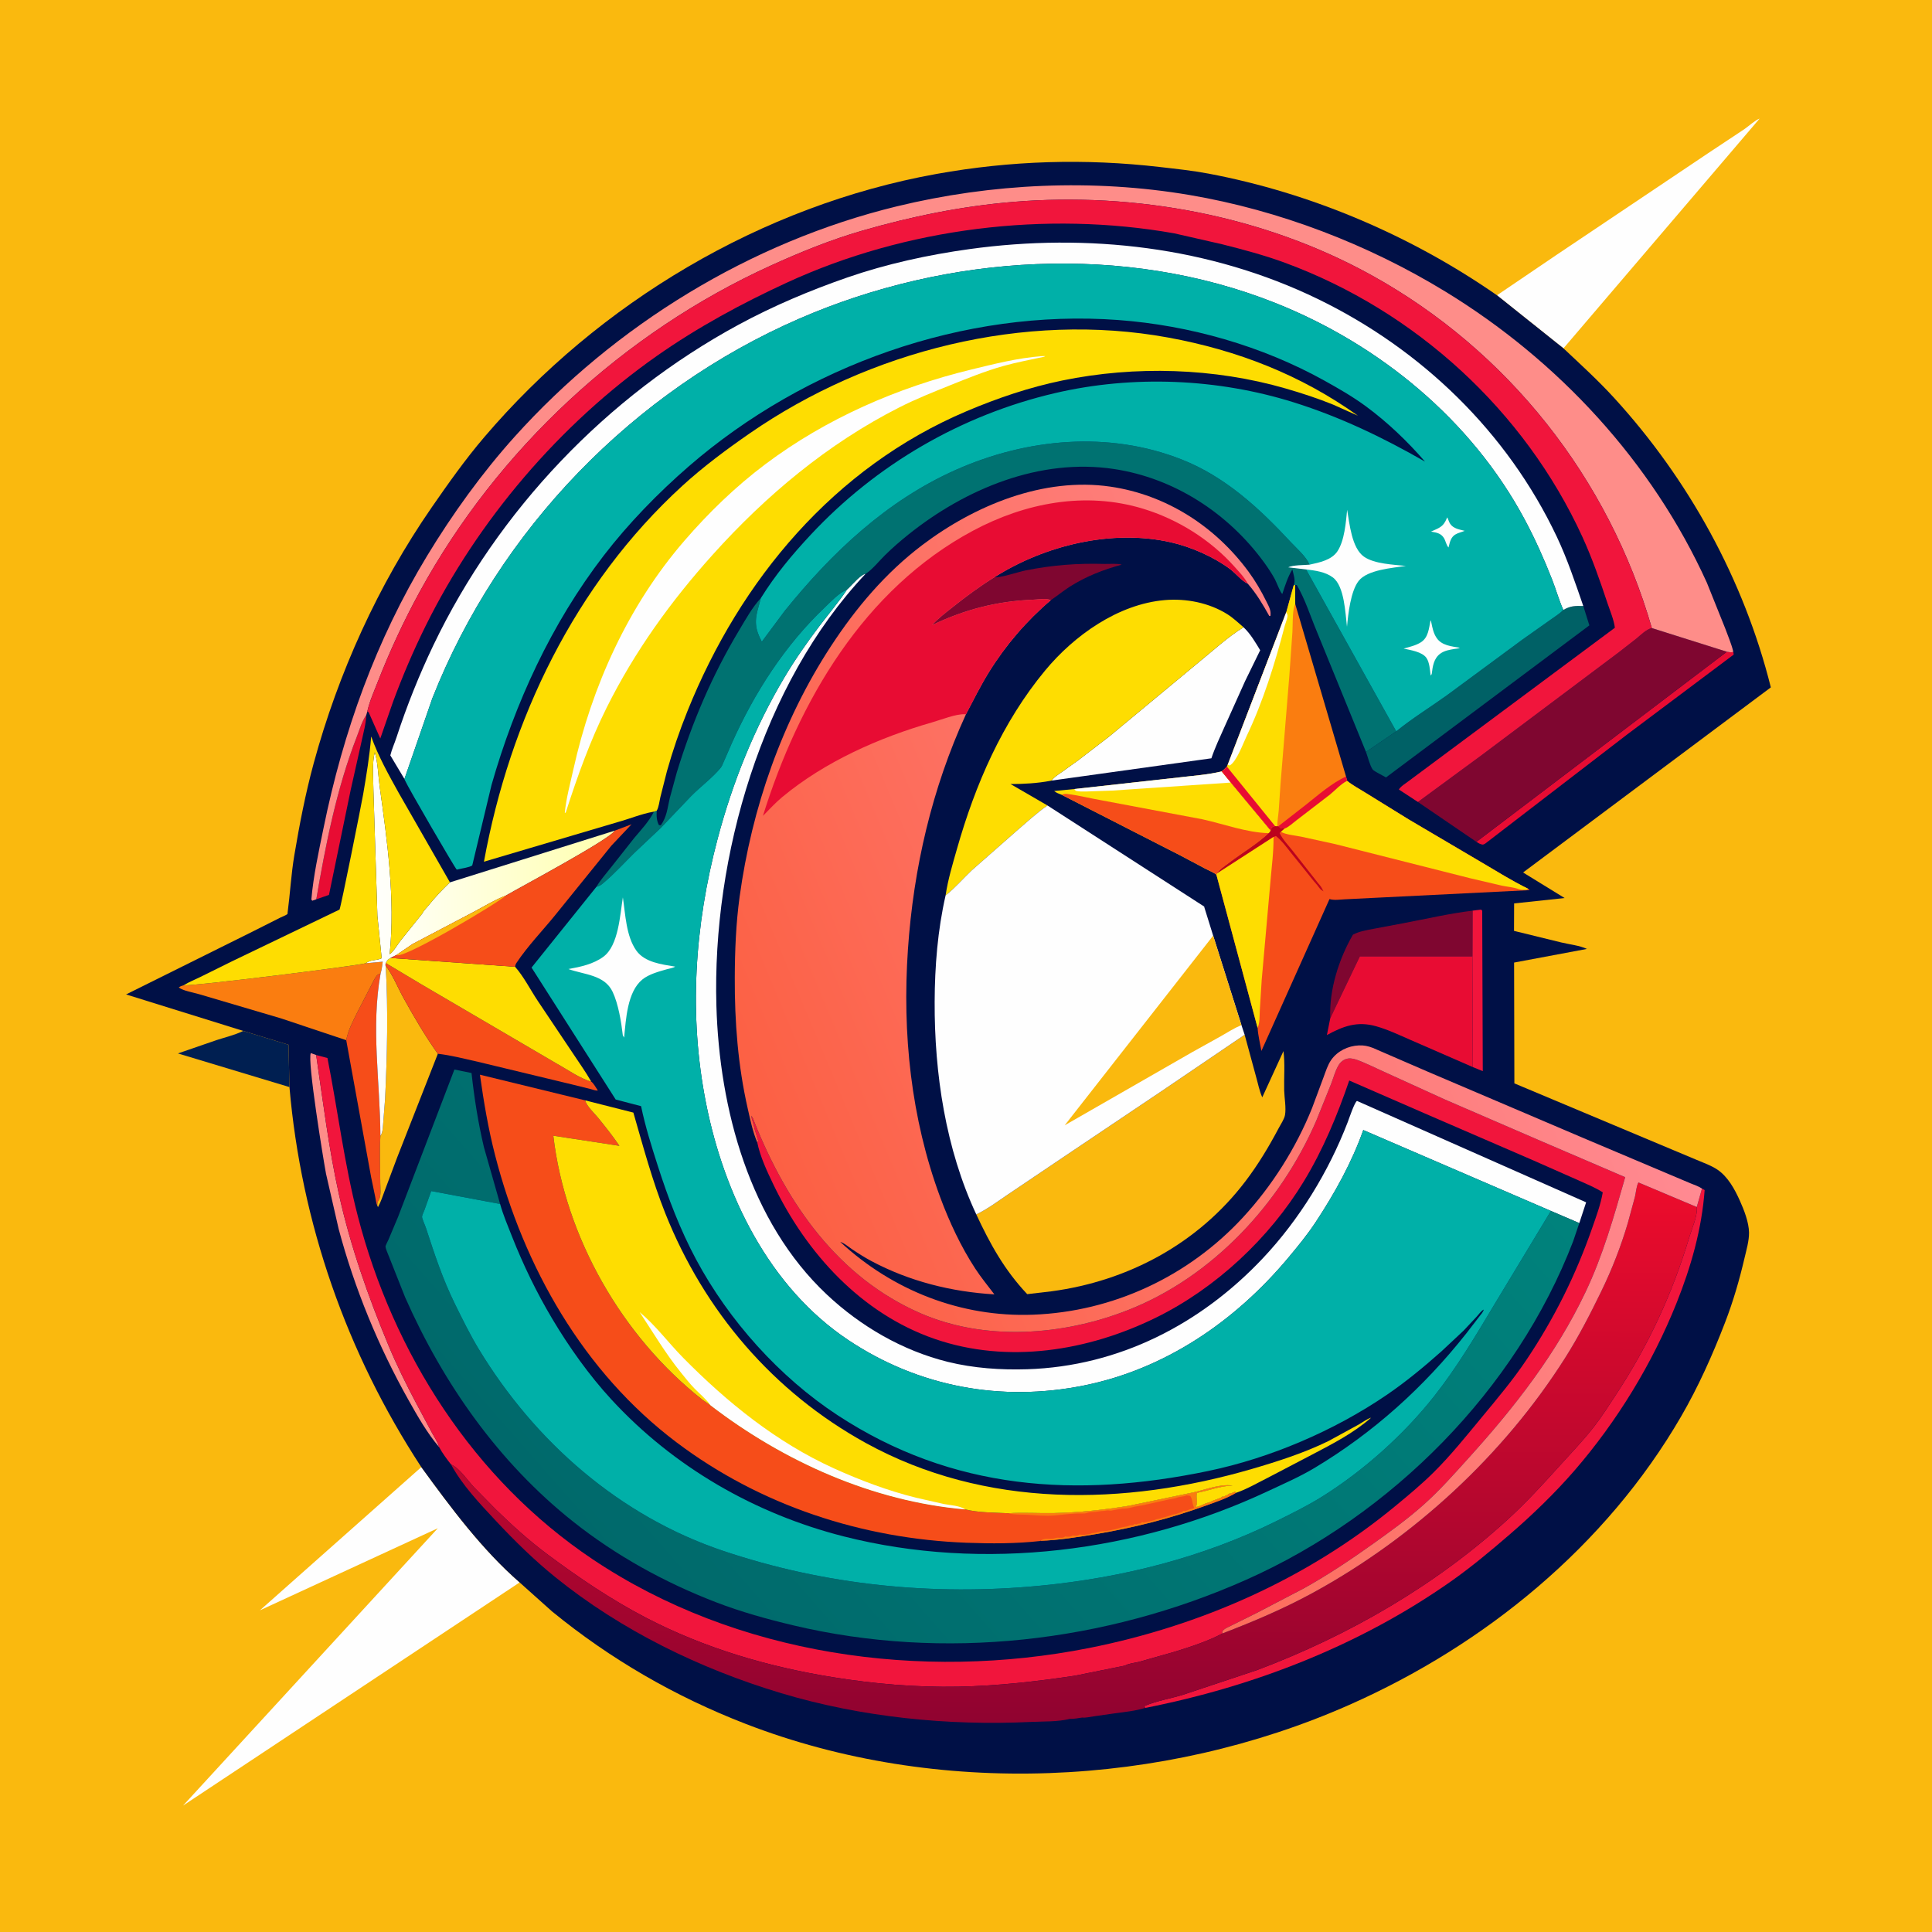 <svg version="1.1" xmlns="http://www.w3.org/2000/svg" style="display: block;" viewBox="0 0 2048 2048" width="1024" height="1024">
<defs>
	<linearGradient id="Gradient1" gradientUnits="userSpaceOnUse" x1="652.104" y1="996.925" x2="388.668" y2="1001.71">
		<stop class="stop0" offset="0" stop-opacity="1" stop-color="rgb(255,255,174)"/>
		<stop class="stop1" offset="1" stop-opacity="1" stop-color="rgb(255,255,255)"/>
	</linearGradient>
	<linearGradient id="Gradient2" gradientUnits="userSpaceOnUse" x1="1138.24" y1="1825.07" x2="1138.6" y2="1253.62">
		<stop class="stop0" offset="0" stop-opacity="1" stop-color="rgb(144,3,48)"/>
		<stop class="stop1" offset="1" stop-opacity="1" stop-color="rgb(237,12,44)"/>
	</linearGradient>
	<linearGradient id="Gradient3" gradientUnits="userSpaceOnUse" x1="636.508" y1="1656.47" x2="1398.14" y2="986.712">
		<stop class="stop0" offset="0" stop-opacity="1" stop-color="rgb(0,105,107)"/>
		<stop class="stop1" offset="1" stop-opacity="1" stop-color="rgb(0,130,124)"/>
	</linearGradient>
	<linearGradient id="Gradient4" gradientUnits="userSpaceOnUse" x1="835.029" y1="1274.63" x2="1662.2" y2="928.394">
		<stop class="stop0" offset="0" stop-opacity="1" stop-color="rgb(252,96,67)"/>
		<stop class="stop1" offset="1" stop-opacity="1" stop-color="rgb(255,138,146)"/>
	</linearGradient>
</defs>
<path transform="translate(0,0)" fill="rgb(250,185,14)" d="M -0 -0 L 2048 0 L 2048 2048 L -0 2048 L -0 -0 z"/>
<path transform="translate(0,0)" fill="rgb(0,31,81)" d="M 257.879 1092.82 L 305.84 1107.49 L 306.839 1152.35 L 188.608 1116.68 L 229.589 1102.54 C 238.654 1099.58 248.229 1097.34 256.867 1093.31 L 257.879 1092.82 z"/>
<path transform="translate(0,0)" fill="rgb(254,254,254)" d="M 1586.86 313.003 L 1650 270.181 L 1810.39 162.584 L 1848.91 137.044 C 1853.58 133.879 1860.22 127.585 1865.27 125.697 L 1657.33 369.252 L 1586.86 313.003 z"/>
<path transform="translate(0,0)" fill="rgb(254,254,254)" d="M 550.826 1677.45 L 194.058 1913.99 L 464.124 1619.98 L 275.553 1707 L 446.603 1555.22 C 477.848 1598.12 510.652 1642.36 550.826 1677.45 z"/>
<path transform="translate(0,0)" fill="rgb(0,16,70)" d="M 257.879 1092.82 L 133.643 1054.14 L 267.162 987.816 L 296.985 972.784 C 298.534 971.995 303.709 970.009 304.689 968.854 C 304.959 968.537 304.804 968.029 304.859 967.617 C 307.554 947.223 308.578 926.921 312.01 906.5 C 317.468 874.022 323.832 841.1 332.476 809.306 C 358.563 713.359 400.926 619.826 457.544 537.966 C 475.147 512.516 493.16 487.068 513.243 463.5 C 635.002 320.616 807.362 217.821 992.496 184.426 C 1071.45 170.185 1150.17 167.828 1229.87 177.07 C 1246.92 179.048 1264.13 180.843 1281 184.024 C 1389.98 204.576 1495.85 249.751 1586.86 313.003 L 1657.33 369.252 C 1675.46 386.28 1694 403.165 1710.8 421.52 C 1790.11 508.189 1848.65 614.535 1877.16 728.648 L 1614.53 924.869 L 1658.57 951.959 L 1605.03 957.663 L 1604.92 986.774 L 1655.08 999.05 C 1663.4 1001.06 1674.53 1002.27 1682.21 1005.89 L 1605 1020.36 L 1605.3 1148.42 L 1759.2 1213.03 L 1798.09 1229.34 C 1805.44 1232.46 1813.95 1235.41 1820.58 1239.9 C 1831.74 1247.45 1838.93 1260.76 1844.31 1272.73 C 1848.75 1282.61 1853.86 1295.57 1854.04 1306.51 C 1854.19 1315.15 1851.21 1325.26 1849.24 1333.69 C 1843.81 1356.98 1837.26 1379.51 1828.67 1401.82 C 1815.47 1436.12 1800.36 1469.96 1781.9 1501.76 C 1702.38 1638.77 1574.2 1743.58 1430.37 1807.21 C 1232.37 1894.79 993.163 1905.82 790.388 1827.35 C 715.642 1798.42 647.34 1758.98 585.241 1708.23 L 550.826 1677.45 C 510.652 1642.36 477.848 1598.12 446.603 1555.22 C 367.366 1434.2 319.319 1296.48 306.839 1152.35 L 305.84 1107.49 L 257.879 1092.82 z"/>
<path transform="translate(0,0)" fill="rgb(241,21,60)" d="M 1560.88 965.349 L 1570 964.151 C 1571.45 965.774 1571.2 964.897 1571.21 966.603 L 1571.81 1135.48 L 1561.2 1131.13 L 1560.78 1013.86 L 1560.88 965.349 z"/>
<path transform="translate(0,0)" fill="rgb(232,12,51)" d="M 388.247 758.017 C 387.949 767.253 385.286 776.523 383.368 785.539 L 371.764 837.301 L 348.727 948.633 L 335.277 953.285 C 345.201 895.194 356.882 835.781 378.323 780.734 C 381.302 773.085 383.571 764.821 388.247 758.017 z"/>
<path transform="translate(0,0)" fill="rgb(232,12,51)" d="M 1830.57 690.855 C 1833.07 691.202 1835.09 692.013 1837.38 690.847 L 1837.81 693.879 L 1725.16 778.34 L 1576.83 892.379 C 1575.34 893.507 1573.18 895.551 1571.28 895.25 C 1568.91 894.876 1567.06 893.609 1565.04 892.397 L 1830.57 690.855 z"/>
<path transform="translate(0,0)" fill="rgb(254,141,137)" d="M 465.488 1533.99 C 452.85 1519.21 442.678 1501.26 433.19 1484.38 C 401.163 1427.41 375.838 1365.88 358.984 1302.73 L 345.591 1244.22 C 343.082 1231.13 325.43 1123.32 329.5 1116.3 L 335.154 1118.38 C 342.4 1167.75 348.434 1217.09 359.237 1265.87 C 371.449 1321.02 390.288 1374.53 411.973 1426.58 C 420.473 1446.98 430.496 1467.28 440.852 1486.83 L 458.007 1518.97 C 460.454 1523.57 464.211 1528.99 465.488 1533.99 z"/>
<path transform="translate(0,0)" fill="rgb(127,6,48)" d="M 1054.32 611.776 C 1058.79 613.116 1080.21 606.052 1087.07 604.684 C 1115.68 598.979 1141.71 596.978 1170.77 597.778 C 1176.02 597.922 1184.2 597.061 1189.08 598.553 C 1169.66 603.843 1151.64 610.816 1134.53 621.582 C 1127.37 626.088 1120.89 631.533 1113.86 636.23 L 1112.81 635.747 C 1108.17 634.217 1099.81 635.511 1094.81 635.711 C 1056.63 637.238 1022.44 646.167 988.048 662.59 C 994.458 655.497 1002.93 649.135 1010.42 643.174 C 1024.37 632.067 1039.14 621.156 1054.32 611.776 z"/>
<path transform="translate(0,0)" fill="rgb(246,77,25)" d="M 367.025 1102.63 C 369.077 1091.89 373.973 1082.86 378.732 1073.18 L 396.425 1038.92 C 398.383 1035.51 399.501 1033.02 403.435 1031.96 C 393.088 1089.58 402.953 1146.25 403.243 1203.98 C 402.238 1220.57 403.094 1237.54 403.118 1254.18 C 403.126 1259.38 404.263 1267.69 401.51 1272 C 399.929 1274.48 399.972 1275.11 399.933 1278.05 C 398.701 1275.54 398.312 1271.41 397.714 1268.58 L 393.437 1247.99 L 367.025 1102.63 z"/>
<path transform="translate(0,0)" fill="rgb(127,6,48)" d="M 1410.16 1079.26 C 1408.8 1049.28 1419.29 1016.49 1434.17 990.778 C 1440.88 987.231 1448.44 986.053 1455.83 984.616 L 1487 978.761 C 1511.47 974.117 1536.18 968.364 1560.88 965.349 L 1560.78 1013.86 L 1441.47 1013.87 L 1410.16 1079.26 z"/>
<path transform="translate(0,0)" fill="rgb(250,185,14)" d="M 408.846 1023.68 C 416.375 1033.43 421.513 1046.56 427.5 1057.41 C 438.526 1077.41 450.838 1098.48 464.129 1117.05 L 420.927 1227.18 L 408.086 1261.48 C 405.824 1267.47 403.796 1273.97 400.703 1279.56 L 399.933 1278.05 C 399.972 1275.11 399.929 1274.48 401.51 1272 C 404.263 1267.69 403.126 1259.38 403.118 1254.18 C 403.094 1237.54 402.238 1220.57 403.243 1203.98 C 405.711 1200.83 405.748 1195.51 406.119 1191.6 L 408.227 1164.76 C 410.424 1118.02 411.594 1070.42 408.846 1023.68 z"/>
<path transform="translate(0,0)" fill="rgb(246,77,25)" d="M 408.863 1020.82 L 447.029 1043.65 L 590.381 1127.6 C 601.213 1133.51 614.955 1143.4 626.712 1146.49 C 629.448 1148.59 631.769 1153.14 633.769 1156.04 C 631.29 1156.27 628.356 1155.04 625.921 1154.41 L 606.944 1149.7 L 506.842 1125.6 C 492.818 1122.48 478.389 1118.65 464.129 1117.05 C 450.838 1098.48 438.526 1077.41 427.5 1057.41 C 421.513 1046.56 416.375 1033.43 408.846 1023.68 L 408.493 1023.36 L 408.863 1020.82 z"/>
<path transform="translate(0,0)" fill="rgb(250,125,16)" d="M 387.78 1021.03 L 405.712 1019.44 C 405.136 1023.66 404.71 1027.88 403.435 1031.96 C 399.501 1033.02 398.383 1035.51 396.425 1038.92 L 378.732 1073.18 C 373.973 1082.86 369.077 1091.89 367.025 1102.63 L 297.737 1079.48 L 211.417 1053.99 C 205.22 1052.09 194.332 1050.48 189.5 1046.73 C 191.307 1045.35 192.616 1045.07 194.779 1044.38 C 202.099 1045.83 382.686 1023.33 387.78 1021.03 z"/>
<path transform="translate(0,0)" fill="rgb(0,97,102)" d="M 1657.21 646.555 C 1664.73 642.136 1669.91 642.145 1678.35 642.386 L 1684.79 662.918 L 1469.23 824.112 C 1466.63 822.485 1456.5 817.651 1455.13 815.733 C 1452.07 811.444 1449.97 802.298 1448.01 797.09 L 1480.06 775.236 C 1497 761.445 1515.95 749.822 1533.7 737.098 L 1613.94 677.906 L 1643.76 656.84 C 1648.24 653.607 1653.35 650.515 1657.21 646.555 z"/>
<path transform="translate(0,0)" fill="rgb(254,221,1)" d="M 408.863 1020.82 C 410.46 1017.59 410.796 1017.33 413.896 1015.47 L 545.996 1024.82 C 555.267 1035.25 562.369 1049.54 570.238 1061.25 L 607.617 1117.05 C 614.03 1126.75 620.979 1136.37 626.712 1146.49 C 614.955 1143.4 601.213 1133.51 590.381 1127.6 L 447.029 1043.65 L 408.863 1020.82 z"/>
<path transform="translate(0,0)" fill="rgb(241,21,60)" d="M 1804.17 1259.93 L 1807 1261.5 C 1803.93 1303.04 1792.58 1342.81 1777.17 1381.37 C 1751.6 1445.34 1714.05 1506.86 1668.91 1558.96 C 1648.32 1582.73 1624.1 1606.13 1600.23 1626.68 C 1580.14 1643.98 1559.77 1661.07 1538.07 1676.33 C 1441.59 1744.14 1329.25 1787.8 1213.91 1810.49 L 1213.09 1808.52 C 1225.77 1803.01 1240.15 1800.7 1253.41 1796.73 L 1332.86 1770.23 C 1429.86 1733.7 1522.47 1680.23 1598.98 1610.04 C 1618.14 1592.46 1635.71 1573.29 1653.09 1553.99 C 1665.35 1540.38 1678.11 1527.19 1689.4 1512.74 C 1698.06 1501.65 1705.45 1489.88 1713.17 1478.13 C 1747.5 1425.91 1772.96 1370.93 1790.85 1311.06 C 1793.45 1302.34 1799.75 1288.48 1798.65 1279.5 L 1804.17 1259.93 z"/>
<path transform="translate(0,0)" fill="url(#Gradient1)" d="M 404.309 1012.95 L 400.062 970.919 L 395.852 838.141 C 395.815 825.356 394.157 809.729 397.286 797.369 C 400.646 808.501 400.833 821.988 402.444 833.588 C 410.593 892.237 419.065 952.411 413.074 1011.56 C 417.048 1008.84 421.353 1001.34 424.402 997.396 L 447.748 968.257 C 448.886 965.552 452.037 962.54 453.958 960.153 C 461.136 951.237 468.669 943.229 476.96 935.344 L 651.705 880.513 C 646.712 889.646 552.909 939.662 536.207 949.368 C 524.698 953.831 513.703 960.497 502.829 966.342 L 437.427 1000.69 L 420.092 1012.45 L 413.896 1015.47 C 410.796 1017.33 410.46 1017.59 408.863 1020.82 L 408.493 1023.36 L 408.846 1023.68 C 411.594 1070.42 410.424 1118.02 408.227 1164.76 L 406.119 1191.6 C 405.748 1195.51 405.711 1200.83 403.243 1203.98 C 402.953 1146.25 393.088 1089.58 403.435 1031.96 C 404.71 1027.88 405.136 1023.66 405.712 1019.44 L 387.78 1021.03 C 392.746 1017.06 399.152 1018.49 404.618 1015.78 L 404.309 1012.95 z"/>
<path transform="translate(0,0)" fill="rgb(246,77,25)" d="M 651.705 880.513 L 669.463 873.798 L 648.06 896.477 L 588.096 970.605 C 574.797 986.911 559.214 1003.08 547.624 1020.53 C 546.643 1022.01 546.231 1023.07 545.996 1024.82 L 413.896 1015.47 L 420.092 1012.45 L 437.427 1000.69 L 502.829 966.342 C 513.703 960.497 524.698 953.831 536.207 949.368 C 552.909 939.662 646.712 889.646 651.705 880.513 z"/>
<path transform="translate(0,0)" fill="rgb(250,185,14)" d="M 437.427 1000.69 L 502.829 966.342 C 513.703 960.497 524.698 953.831 536.207 949.368 C 525.214 958.808 432.811 1013.6 421.33 1012.63 L 420.092 1012.45 L 437.427 1000.69 z"/>
<path transform="translate(0,0)" fill="rgb(232,12,51)" d="M 1410.16 1079.26 L 1441.47 1013.87 L 1560.78 1013.86 L 1561.2 1131.13 L 1495.71 1102.58 C 1483.63 1097.34 1471.34 1091.43 1458.65 1087.85 C 1438.82 1082.26 1423.87 1087.72 1406.55 1097.23 L 1410.16 1079.26 z"/>
<path transform="translate(0,0)" fill="rgb(254,221,1)" d="M 1138.83 836.404 L 1250 824.073 C 1265 822.281 1280.35 821.288 1295.06 817.719 L 1304.76 829.547 L 1347.05 880.401 C 1346.36 881.772 1346.31 882.291 1345.01 883.175 C 1332.41 895.098 1316.24 904.402 1302.44 915.063 C 1298.48 918.118 1292.9 921.596 1290.2 925.843 L 1289.4 927.163 C 1286.5 924.722 1281.46 922.817 1278.06 921.008 L 1251.47 906.916 L 1125.35 842.485 C 1122.48 841.338 1119.82 840.547 1117.46 838.5 L 1138.83 836.404 z"/>
<path transform="translate(0,0)" fill="rgb(254,254,254)" d="M 1138.83 836.404 L 1250 824.073 C 1265 822.281 1280.35 821.288 1295.06 817.719 L 1304.76 829.547 L 1178.85 838.052 L 1151.85 839.004 C 1148.07 838.994 1143.86 839.367 1140.25 838.239 L 1138.83 836.404 z"/>
<path transform="translate(0,0)" fill="rgb(246,77,25)" d="M 1125.35 842.485 C 1127.32 841.795 1128.83 841.356 1130.94 841.598 C 1143.21 843.013 1155.84 846.341 1168.08 848.435 L 1274.36 868.432 C 1297.24 873.411 1321.49 882.668 1345.01 883.175 C 1332.41 895.098 1316.24 904.402 1302.44 915.063 C 1298.48 918.118 1292.9 921.596 1290.2 925.843 L 1289.4 927.163 C 1286.5 924.722 1281.46 922.817 1278.06 921.008 L 1251.47 906.916 L 1125.35 842.485 z"/>
<path transform="translate(0,0)" fill="rgb(254,254,254)" d="M 1318.21 664.925 C 1325.51 671.791 1330.68 680.768 1335.85 689.271 L 1319.87 721.978 L 1298.04 770.487 C 1293.17 781.452 1287.94 792.456 1284.12 803.832 L 1114.69 827.445 C 1117.4 823.669 1121.46 821.312 1125.2 818.653 L 1143 805.897 L 1175.67 780.825 L 1272 700.938 C 1287.16 688.619 1301.52 675.191 1318.21 664.925 z"/>
<path transform="translate(0,0)" fill="rgb(250,125,16)" d="M 1372.88 620.051 L 1373 640.299 L 1426.85 823.162 L 1428.04 827.755 C 1421.53 830.976 1415.66 837.476 1410.05 842.151 L 1374 869.87 C 1370.66 872.332 1365.57 877.193 1361.79 878.298 L 1359.03 877.652 L 1358 878.5 L 1355.69 876.529 L 1354.95 875.949 L 1353.97 875.967 C 1353.34 876.153 1352.32 875.833 1351.67 875.725 L 1348.19 877.169 L 1347.05 880.401 L 1304.76 829.547 L 1295.06 817.719 C 1297.15 816.277 1298.8 814.479 1300.54 812.655 L 1301.37 810.826 L 1363.54 648.897 L 1371.38 620.453 L 1372.88 620.051 z"/>
<path transform="translate(0,0)" fill="rgb(232,12,51)" d="M 1426.85 823.162 L 1428.04 827.755 C 1421.53 830.976 1415.66 837.476 1410.05 842.151 L 1374 869.87 C 1370.66 872.332 1365.57 877.193 1361.79 878.298 L 1359.03 877.652 L 1358 878.5 L 1355.69 876.529 L 1354.95 875.949 L 1383.79 853.49 C 1397.51 842.745 1410.92 830.499 1426.85 823.162 z"/>
<path transform="translate(0,0)" fill="rgb(254,221,1)" d="M 1372.88 620.051 L 1373 640.299 C 1372.28 641.945 1371.73 643.22 1371.42 645 C 1370.05 652.914 1370.45 661.934 1370.01 670 L 1366.74 716.586 L 1357.45 830.371 L 1355.48 859.5 C 1355.01 864.98 1353.95 870.465 1353.97 875.967 C 1353.34 876.153 1352.32 875.833 1351.67 875.725 L 1348.19 877.169 L 1347.05 880.401 L 1304.76 829.547 L 1295.06 817.719 C 1297.15 816.277 1298.8 814.479 1300.54 812.655 L 1301.37 810.826 L 1363.54 648.897 L 1371.38 620.453 L 1372.88 620.051 z"/>
<path transform="translate(0,0)" fill="rgb(232,12,51)" d="M 1300.54 812.655 L 1351.67 875.725 L 1348.19 877.169 L 1347.05 880.401 L 1304.76 829.547 L 1295.06 817.719 C 1297.15 816.277 1298.8 814.479 1300.54 812.655 z"/>
<path transform="translate(0,0)" fill="rgb(254,254,254)" d="M 1363.54 648.897 C 1363.96 650.098 1364.75 651.228 1364.81 652.5 C 1364.94 655.066 1362.58 660.697 1361.88 663.388 C 1351.7 702.73 1338.96 743.719 1321.42 780.397 C 1317.71 788.138 1310.88 807.351 1303.5 811.459 L 1301.37 810.826 L 1363.54 648.897 z"/>
<path transform="translate(0,0)" fill="rgb(254,221,1)" d="M 359.897 964.201 C 361.06 963.118 383.134 852.674 384.959 842 C 388.432 821.686 391.806 801.236 393.472 780.688 C 400.878 801.437 411.946 821.233 422.635 840.468 L 476.96 935.344 C 468.669 943.229 461.136 951.237 453.958 960.153 C 452.037 962.54 448.886 965.552 447.748 968.257 L 424.402 997.396 C 421.353 1001.34 417.048 1008.84 413.074 1011.56 C 419.065 952.411 410.593 892.237 402.444 833.588 C 400.833 821.988 400.646 808.501 397.286 797.369 C 394.157 809.729 395.815 825.356 395.852 838.141 L 400.062 970.919 L 404.309 1012.95 L 404.618 1015.78 C 399.152 1018.49 392.746 1017.06 387.78 1021.03 C 382.686 1023.33 202.099 1045.83 194.779 1044.38 C 200.098 1041.07 206.43 1038.55 212.073 1035.78 L 245.623 1019.18 L 359.897 964.201 z"/>
<path transform="translate(0,0)" fill="rgb(127,6,48)" d="M 1751.02 665.776 L 1830.57 690.855 L 1565.04 892.397 L 1503.06 850.134 L 1571.7 799.684 L 1716.17 691.329 L 1734.57 676.975 C 1739.26 673.144 1745.08 667.138 1751.02 665.776 z"/>
<path transform="translate(0,0)" fill="rgb(254,221,1)" d="M 1002.37 949.197 C 1004.79 932.568 1009.88 915.835 1014.47 899.706 C 1033.81 831.7 1062.36 765.737 1107.79 710.858 C 1138.66 673.566 1185.3 640.349 1234.77 636.118 C 1257.35 634.187 1281.74 638.965 1301.08 651.12 C 1307.14 654.928 1312.76 660.287 1318.21 664.925 C 1301.52 675.191 1287.16 688.619 1272 700.938 L 1175.67 780.825 L 1143 805.897 L 1125.2 818.653 C 1121.46 821.312 1117.4 823.669 1114.69 827.445 L 1112.94 827.791 C 1099.67 830.302 1084.67 831.134 1071.21 831.131 L 1110.37 853.835 C 1098.73 861.908 1088.13 871.808 1077.37 881.013 L 1030.21 922.492 C 1020.97 931.197 1012.33 941.389 1002.37 949.197 z"/>
<path transform="translate(0,0)" fill="rgb(246,77,25)" d="M 1428.04 827.755 C 1434.23 832.779 1441.36 836.429 1448.08 840.684 L 1493.33 868.644 L 1569.66 913.636 C 1586.38 923.39 1602.58 933.699 1620.02 942.181 L 1621.5 943.575 L 1459.7 951.604 L 1426.05 953.273 C 1420.92 953.497 1414.23 954.626 1409.33 953.04 L 1337.14 1114.04 C 1335.71 1106.04 1333.62 1097.68 1333.1 1089.58 L 1289.4 927.163 L 1290.2 925.843 C 1292.9 921.596 1298.48 918.118 1302.44 915.063 C 1316.24 904.402 1332.41 895.098 1345.01 883.175 C 1346.31 882.291 1346.36 881.772 1347.05 880.401 L 1348.19 877.169 L 1351.67 875.725 C 1352.32 875.833 1353.34 876.153 1353.97 875.967 L 1354.95 875.949 L 1355.69 876.529 L 1358 878.5 L 1359.03 877.652 L 1361.79 878.298 C 1365.57 877.193 1370.66 872.332 1374 869.87 L 1410.05 842.151 C 1415.66 837.476 1421.53 830.976 1428.04 827.755 z"/>
<path transform="translate(0,0)" fill="rgb(187,3,29)" d="M 1351.67 875.725 C 1352.32 875.833 1353.34 876.153 1353.97 875.967 L 1354.95 875.949 L 1355.69 876.529 L 1358 878.5 L 1359.03 877.652 L 1361.79 878.298 L 1357.77 881.837 L 1356.42 883.033 C 1359.8 890.032 1365.54 895.956 1370.38 902 L 1397.5 936.51 L 1398.88 938.102 C 1400.65 940.17 1401.76 942.457 1402.94 944.891 C 1400.98 943.664 1399.61 942.796 1398.29 940.868 C 1396.1 937.671 1393.33 935.068 1391.03 931.995 L 1383.03 921.995 L 1368.63 904.156 C 1363.54 897.786 1358.93 891.304 1352.5 886.187 L 1349.99 887.183 L 1290.2 925.843 C 1292.9 921.596 1298.48 918.118 1302.44 915.063 C 1316.24 904.402 1332.41 895.098 1345.01 883.175 C 1346.31 882.291 1346.36 881.772 1347.05 880.401 L 1348.19 877.169 L 1351.67 875.725 z"/>
<path transform="translate(0,0)" fill="rgb(254,221,1)" d="M 1349.99 887.183 C 1350.2 903.24 1347.96 919.167 1346.65 935.158 L 1337.46 1038.74 L 1335.43 1071.32 C 1335.1 1077.12 1335.57 1084.26 1333.1 1089.58 L 1289.4 927.163 L 1290.2 925.843 L 1349.99 887.183 z"/>
<path transform="translate(0,0)" fill="rgb(254,221,1)" d="M 1428.04 827.755 C 1434.23 832.779 1441.36 836.429 1448.08 840.684 L 1493.33 868.644 L 1569.66 913.636 C 1586.38 923.39 1602.58 933.699 1620.02 942.181 L 1618.36 943.17 C 1615.54 943.257 1612.66 943.544 1609.98 942.544 C 1604.51 940.506 1597.6 940.012 1591.82 938.788 L 1557.88 930.828 L 1415.62 894.845 L 1379.56 886.961 C 1372.61 885.537 1364.05 885.006 1357.77 881.837 L 1361.79 878.298 C 1365.57 877.193 1370.66 872.332 1374 869.87 L 1410.05 842.151 C 1415.66 837.476 1421.53 830.976 1428.04 827.755 z"/>
<path transform="translate(0,0)" fill="rgb(0,114,113)" d="M 806.569 633.95 L 804.009 643.395 C 799.638 658.06 800.348 666.727 807.548 680.246 L 831.715 647.744 C 881.555 585.905 940.111 530.475 1013.48 497.961 C 1088.5 464.717 1174.98 456.507 1252.5 487.027 C 1298.71 505.221 1334.83 538.604 1368.13 574.5 C 1374.81 581.703 1384.27 589.543 1388.19 598.572 C 1381.78 599.212 1371.05 598.775 1365.51 601.378 L 1384.46 603.604 L 1480.06 775.236 L 1448.01 797.09 L 1395.92 669.472 C 1389.14 653.338 1383.52 635.178 1374.67 620.185 L 1372.88 620.051 L 1371.38 620.453 C 1373.68 615.448 1371.07 608.869 1369.95 603.543 C 1365.06 611.689 1362.26 620.63 1359.31 629.604 C 1357.27 628.359 1353.05 616.978 1351.47 614.058 C 1348.05 607.773 1344.05 601.774 1339.84 596 C 1301.92 544.065 1244.94 506.886 1180.99 497.189 C 1102.27 485.253 1023.34 518.211 962.811 566.742 C 954.158 573.679 945.788 580.95 937.907 588.755 C 931.829 594.775 925.485 602.777 918.619 607.611 L 917.421 608.43 C 912.332 609.416 904.747 618.514 900.804 622.307 C 900.491 622.608 898.112 625.109 897.775 625.122 C 889.447 628.293 880.683 637.824 874.217 643.966 C 831.926 684.14 799.752 734.341 775.957 787.366 L 766.616 808.779 C 765.829 810.655 765.023 812.579 763.715 814.161 C 754.912 824.819 742.215 834.113 732.417 844.12 L 700.472 877.624 L 672.477 904.054 C 661.837 914.547 651.585 925.837 640.194 935.5 L 638.974 936.549 C 636.686 938.484 635.163 939.345 632.247 940.039 C 636.25 933.083 642.201 926.516 647.146 920.165 L 672.403 888.173 C 679.916 879.274 687.935 870.806 693.277 860.364 L 696.2 859.349 C 695.781 864.604 695.996 869.93 698.5 874.665 L 700.5 874.809 C 706.952 865.745 707.508 856.562 709.983 846.062 L 717.477 818.64 C 733.864 765.202 754.848 715.937 783.596 667.97 C 790.573 656.329 797.325 643.982 806.569 633.95 z"/>
<path transform="translate(0,0)" fill="rgb(254,254,254)" d="M 897.775 625.122 C 898.112 625.109 900.491 622.608 900.804 622.307 C 904.747 618.514 912.332 609.416 917.421 608.43 C 807.593 724.972 754.892 908.288 759.408 1066.05 C 762.542 1175.56 794.424 1295.07 876.401 1372.2 C 912.304 1405.98 956.689 1431.73 1004.71 1443.63 C 1031.93 1450.37 1060.89 1452.34 1088.87 1451.46 C 1186 1448.38 1272.78 1403.75 1338.73 1333.74 C 1377.42 1292.67 1408.44 1242.03 1428.66 1189.47 C 1429.99 1186.01 1436.03 1167.87 1438.52 1167.05 L 1681.36 1274.52 L 1674.13 1296.53 L 1644.03 1283.64 L 1445.13 1197.9 C 1433.09 1232.04 1414.73 1265.07 1394.82 1295.27 C 1385.84 1308.89 1375.55 1321.44 1365.08 1333.92 C 1309.17 1400.55 1235.36 1451.23 1149.15 1468.65 C 1061.36 1486.4 973.778 1470.22 899.141 1420.45 C 815.146 1364.45 767.676 1266.21 748.478 1169.72 C 729.831 1076 736.313 981.338 760.66 889.351 C 776.442 829.723 799.648 771.72 831.194 718.598 C 842.385 699.752 855.245 681.279 868.495 663.807 C 878.28 650.903 888.768 638.615 897.775 625.122 z"/>
<path transform="translate(0,0)" fill="rgb(254,254,254)" d="M 428.724 825.728 L 413.76 800.728 C 415.347 794.215 418.293 787.845 420.384 781.441 C 431.209 748.289 444.398 715.283 459.478 683.82 C 527.977 540.901 643.399 419.872 782.618 344.369 C 819.435 324.402 858.608 307.855 898.155 294.154 C 939.744 279.745 984.129 270.067 1027.71 264.051 C 1153 246.756 1282.42 261.354 1397 316.977 C 1506.84 370.298 1597.74 458.036 1650.21 568.821 C 1661.45 592.56 1669.78 617.593 1678.35 642.386 C 1669.91 642.145 1664.73 642.136 1657.21 646.555 L 1656.71 645.445 C 1652.3 635.368 1649.35 624.676 1645.33 614.426 C 1636.85 592.757 1627.21 571.235 1616.24 550.711 C 1559.89 445.352 1462.43 365.177 1352.18 321.266 C 1191.85 257.41 1004.42 269.602 847.678 337.624 C 671.411 414.121 528.913 561.465 458.286 740.261 L 428.724 825.728 z"/>
<path transform="translate(0,0)" fill="rgb(250,185,14)" d="M 1034.91 1287.32 C 1046.92 1281.66 1057.98 1273.19 1069 1265.83 L 1127.73 1226.26 L 1232.58 1155.81 L 1319.39 1096.89 L 1331.57 1141.69 C 1333.56 1148.61 1335.06 1156.75 1338.06 1163.2 L 1360.52 1114.21 C 1362.29 1127.59 1360.93 1142.43 1361.29 1156 C 1361.5 1163.87 1363.51 1174.39 1362.14 1182.03 C 1361.38 1186.3 1357.61 1191.85 1355.56 1195.72 C 1345.02 1215.62 1333.66 1234.56 1319.98 1252.5 C 1269.88 1318.22 1196.03 1357.94 1114.57 1368.85 L 1088.89 1371.85 C 1064.82 1346.35 1049.6 1318.85 1034.91 1287.32 z"/>
<path transform="translate(0,0)" fill="rgb(254,141,137)" d="M 335.277 953.285 L 331 954.826 L 330.048 953.5 C 332.222 928.197 337.847 902.868 342.914 878 C 363.757 775.71 398.467 678.705 452.735 589.226 C 479.621 544.895 510.926 501.401 545.642 462.82 C 652.13 344.476 795.58 256.49 950.447 218.793 C 1051.2 194.269 1158.71 189.366 1261.04 206.725 C 1355.94 222.824 1449.86 258.841 1532 308.991 C 1651.75 382.104 1751.28 489.63 1809.36 617.704 L 1828.67 665.789 C 1831.66 674.079 1835.32 682.273 1837.38 690.847 C 1835.09 692.013 1833.07 691.202 1830.57 690.855 L 1751.02 665.776 C 1705.28 507.051 1598.77 371.911 1454 291.793 C 1339.48 228.416 1203.92 203.267 1073.85 214.03 C 1019.51 218.527 966.051 229.442 913.745 244.586 C 880.644 254.169 848.275 267.317 816.943 281.579 C 660.559 352.763 527.646 476.15 445.065 627 C 428.18 657.844 413.293 689.916 400.496 722.653 C 396.503 732.868 391.731 743.468 389.356 754.193 L 388.247 758.017 C 383.571 764.821 381.302 773.085 378.323 780.734 C 356.882 835.781 345.201 895.194 335.277 953.285 z"/>
<path transform="translate(0,0)" fill="rgb(246,77,25)" d="M 1102.78 1633.3 L 1102.63 1633.54 C 1077.02 1636.41 1050.5 1636.35 1024.76 1635.39 C 914.128 1631.25 806.125 1596 717.273 1529.04 C 618.339 1454.48 555.378 1343.19 524.792 1224.48 C 517.566 1196.43 512.77 1167.89 508.744 1139.23 L 620.338 1166.44 C 621.872 1172.7 630.09 1180.02 634.249 1185.16 C 641.976 1194.72 649.765 1204.41 656.603 1214.63 L 586.536 1203.91 C 599.193 1311.72 659.646 1417.2 745 1484.06 L 753.095 1489.64 C 830.499 1549.11 925.045 1591.61 1023.17 1600.03 C 1037.54 1603.57 1054.11 1603.36 1068.91 1604.11 C 1084.83 1603.1 1101.34 1604.27 1117.36 1603.93 C 1143.78 1603.37 1171 1600.47 1197.04 1596.14 L 1265 1582.01 C 1278.14 1579.11 1293.04 1572.9 1306.55 1574.75 C 1293.72 1575.01 1281.47 1580.1 1268.95 1582.44 C 1267.31 1586.6 1269.9 1591.9 1268.09 1596.2 L 1267.49 1597.5 C 1269.53 1597.29 1271 1596.85 1272.85 1596 L 1275.01 1595.01 L 1276.5 1594.51 C 1279.34 1593.09 1276.65 1593.73 1279.45 1593.25 C 1281.76 1592.86 1283.17 1591.92 1285.25 1591.01 L 1286.5 1590.51 L 1294 1587.76 L 1295.5 1586.51 L 1297.5 1586.51 L 1299 1585.51 L 1301 1584.76 C 1303.39 1583.19 1301.5 1583.69 1303.71 1583.24 C 1305.36 1582.91 1304.65 1583.2 1306.16 1582.52 L 1309.21 1581.23 L 1310.09 1582.52 C 1300.54 1588.35 1288.47 1592.28 1278 1596.09 C 1240.57 1609.71 1201.27 1619.57 1162 1626.15 C 1142.61 1629.4 1122.46 1632.7 1102.78 1633.3 z"/>
<path transform="translate(0,0)" fill="rgb(250,125,16)" d="M 1068.91 1604.11 C 1084.83 1603.1 1101.34 1604.27 1117.36 1603.93 C 1143.78 1603.37 1171 1600.47 1197.04 1596.14 L 1265 1582.01 C 1278.14 1579.11 1293.04 1572.9 1306.55 1574.75 C 1293.72 1575.01 1281.47 1580.1 1268.95 1582.44 C 1267.31 1586.6 1269.9 1591.9 1268.09 1596.2 L 1267.49 1597.5 C 1269.53 1597.29 1271 1596.85 1272.85 1596 L 1275.01 1595.01 L 1276.5 1594.51 C 1279.34 1593.09 1276.65 1593.73 1279.45 1593.25 C 1281.76 1592.86 1283.17 1591.92 1285.25 1591.01 L 1286.5 1590.51 L 1294 1587.76 L 1295.5 1586.51 L 1297.5 1586.51 L 1299 1585.51 L 1301 1584.76 C 1303.39 1583.19 1301.5 1583.69 1303.71 1583.24 C 1305.36 1582.91 1304.65 1583.2 1306.16 1582.52 L 1309.21 1581.23 L 1310.09 1582.52 C 1300.54 1588.35 1288.47 1592.28 1278 1596.09 C 1240.57 1609.71 1201.27 1619.57 1162 1626.15 C 1142.61 1629.4 1122.46 1632.7 1102.78 1633.3 C 1108.72 1629.32 1112.91 1632.67 1118.5 1630.51 C 1121.58 1629.32 1125.27 1630.94 1128 1629.5 L 1129 1628.76 C 1131.11 1628.96 1133.45 1629.27 1135.5 1628.51 L 1137 1627.76 C 1138.81 1627.93 1141.29 1628.36 1143 1627.5 L 1144 1626.76 L 1149.5 1627 C 1151.38 1626.54 1153.81 1626.52 1155.5 1626 C 1158.8 1624.99 1155.73 1625.35 1158.83 1625.11 C 1162.44 1624.83 1165.8 1623.37 1169.34 1623.17 L 1172.5 1623 C 1174.08 1622.63 1175.97 1622.4 1177.5 1622 C 1179.21 1621.56 1180.86 1621.42 1182.5 1621 C 1185.25 1620.29 1188.14 1619.2 1190.97 1618.74 C 1192.82 1618.44 1194.76 1618.23 1196.51 1617.5 C 1198.58 1616.64 1198.79 1616.82 1201 1617 L 1202.5 1615.51 L 1204.5 1616 C 1206.51 1615.14 1205.78 1615.26 1207.73 1615.08 C 1209.51 1614.92 1209.28 1614.72 1210.5 1613.51 C 1211.75 1613.92 1212.38 1614.08 1213.72 1613.81 L 1215 1613.5 L 1217.5 1613 C 1219.87 1612.19 1222.25 1612.04 1224.5 1611 C 1226.52 1610.07 1227.72 1610.31 1229.75 1609.75 C 1230.75 1609.47 1231.68 1608.95 1232.7 1608.75 C 1234.01 1608.49 1235.24 1608.19 1236.51 1607.75 L 1242 1606 L 1243.51 1605.5 C 1245.04 1605.13 1246.33 1605.11 1247.84 1604.5 C 1249.21 1603.95 1250.39 1603.51 1251.85 1603.22 C 1253.4 1602.91 1253.42 1602.59 1254.5 1601.51 C 1256.4 1601.74 1256.08 1601.97 1257.47 1601.45 C 1259.64 1600.64 1261.54 1599.68 1263.85 1599.22 C 1265.43 1598.9 1264.75 1599.33 1265.76 1598 C 1264.91 1596.35 1264.38 1594.49 1264.08 1592.65 C 1263.58 1589.61 1263.26 1588.32 1261.7 1585.7 L 1258.02 1585.1 C 1254.54 1586.66 1250.89 1586.33 1247.39 1587.68 C 1244.65 1588.74 1241.86 1588.78 1239.05 1589.52 L 1211.72 1595.55 L 1205.35 1596.68 C 1201.39 1597.22 1197.36 1598.78 1193.48 1599.08 L 1189.5 1599.22 L 1177.88 1601.3 C 1176.5 1601.55 1174.87 1600.81 1173.5 1601.1 C 1170.3 1601.76 1167.5 1601.65 1164.51 1602.21 C 1160.74 1602.92 1155.99 1602.51 1152.63 1603.66 C 1150.43 1604.42 1149.16 1604.41 1146.85 1604.36 C 1137.59 1604.17 1127.61 1605.49 1118.45 1606.4 C 1108.44 1607.38 1098.11 1606.24 1088.13 1605.7 C 1081.97 1605.37 1075.84 1605.87 1069.8 1604.36 L 1068.91 1604.11 z"/>
<path transform="translate(0,0)" fill="rgb(254,221,1)" d="M 620.338 1166.44 L 671.392 1179.4 C 681.769 1215.32 691.356 1251.32 705.219 1286.12 C 746.547 1389.85 819.666 1475.57 917.773 1529.61 C 1044.17 1599.24 1191.82 1596.58 1327.27 1557.09 C 1354.5 1549.16 1382.8 1540.04 1408.27 1527.56 L 1440.39 1510.01 C 1444.48 1507.68 1448.96 1504.14 1453.46 1502.8 C 1434.78 1519.21 1412.42 1530.65 1390.55 1542.11 L 1343.97 1566.46 C 1333.07 1571.89 1321.59 1578.68 1310.09 1582.52 L 1309.21 1581.23 L 1306.16 1582.52 C 1304.65 1583.2 1305.36 1582.91 1303.71 1583.24 C 1301.5 1583.69 1303.39 1583.19 1301 1584.76 L 1299 1585.51 L 1297.5 1586.51 L 1295.5 1586.51 L 1294 1587.76 L 1286.5 1590.51 L 1285.25 1591.01 C 1283.17 1591.92 1281.76 1592.86 1279.45 1593.25 C 1276.65 1593.73 1279.34 1593.09 1276.5 1594.51 L 1275.01 1595.01 L 1272.85 1596 C 1271 1596.85 1269.53 1597.29 1267.49 1597.5 L 1268.09 1596.2 C 1269.9 1591.9 1267.31 1586.6 1268.95 1582.44 C 1281.47 1580.1 1293.72 1575.01 1306.55 1574.75 C 1293.04 1572.9 1278.14 1579.11 1265 1582.01 L 1197.04 1596.14 C 1171 1600.47 1143.78 1603.37 1117.36 1603.93 C 1101.34 1604.27 1084.83 1603.1 1068.91 1604.11 C 1054.11 1603.36 1037.54 1603.57 1023.17 1600.03 C 925.045 1591.61 830.499 1549.11 753.095 1489.64 L 745 1484.06 C 659.646 1417.2 599.193 1311.72 586.536 1203.91 L 656.603 1214.63 C 649.765 1204.41 641.976 1194.72 634.249 1185.16 C 630.09 1180.02 621.872 1172.7 620.338 1166.44 z"/>
<path transform="translate(0,0)" fill="rgb(254,254,254)" d="M 753.095 1489.64 L 752.532 1488.84 C 747.916 1482.5 741.597 1477.5 736.176 1471.86 C 731.124 1466.61 726.525 1460.8 721.945 1455.13 C 705.348 1434.61 692.53 1412.81 678.039 1390.89 C 695.153 1405.12 708.638 1423.55 724.26 1439.38 C 770.779 1486.53 823.115 1528.88 883.775 1556.44 C 911.584 1569.07 941.327 1580.3 970.999 1587.63 L 1000.52 1594.31 C 1007.29 1595.63 1017.61 1596.06 1023.17 1600.03 C 925.045 1591.61 830.499 1549.11 753.095 1489.64 z"/>
<path transform="translate(0,0)" fill="rgb(241,21,60)" d="M 389.356 754.193 C 391.731 743.468 396.503 732.868 400.496 722.653 C 413.293 689.916 428.18 657.844 445.065 627 C 527.646 476.15 660.559 352.763 816.943 281.579 C 848.275 267.317 880.644 254.169 913.745 244.586 C 966.051 229.442 1019.51 218.527 1073.85 214.03 C 1203.92 203.267 1339.48 228.416 1454 291.793 C 1598.77 371.911 1705.28 507.051 1751.02 665.776 C 1745.08 667.138 1739.26 673.144 1734.57 676.975 L 1716.17 691.329 L 1571.7 799.684 L 1503.06 850.134 L 1482.87 836.927 C 1484.57 833.68 1490.34 830.235 1493.36 827.878 L 1538.21 794.537 L 1664.08 700.948 L 1711.84 665.441 C 1710.82 657.035 1706.73 647.618 1704.05 639.565 C 1696.09 615.677 1687.83 591.867 1677.33 568.959 C 1616.03 435.261 1500.45 329.579 1362.46 278.671 C 1340.68 270.635 1317.92 264.569 1295.41 258.916 L 1244.9 247.386 C 1108.81 223.219 959.785 241.647 834.205 299.556 C 786.217 321.684 739.398 347.003 696.104 377.428 C 593.415 449.594 506.576 551.448 450.971 663.923 C 438.131 689.895 426.737 716.643 416.675 743.811 L 403.121 782.84 L 390.773 755 L 389.356 754.193 z"/>
<path transform="translate(0,0)" fill="rgb(241,21,60)" d="M 335.154 1118.38 L 347.117 1121.53 C 358.149 1177.35 364.902 1233.39 379.167 1288.66 C 416.862 1434.7 502.052 1568.38 628.29 1652.93 C 780.451 1754.85 976.667 1782.27 1154.55 1746.93 C 1272.76 1723.44 1385.69 1673.55 1478.82 1596.71 C 1492.73 1585.23 1506.66 1573.67 1519.5 1560.98 C 1537.91 1542.78 1554.34 1522.17 1570.85 1502.25 C 1587.29 1482.43 1603.87 1462.69 1618.24 1441.28 C 1647.45 1397.74 1670.41 1351.55 1687.67 1302.07 C 1692.01 1289.62 1696.75 1276.96 1699 1263.93 C 1691.02 1258.78 1681.73 1255.09 1673.09 1251.15 L 1624.64 1229.74 L 1510.62 1180.41 L 1430.24 1145.39 C 1417.6 1182.37 1402.46 1218.8 1382.12 1252.27 C 1345.45 1312.64 1288.86 1365.55 1225.44 1396.72 C 1153.37 1432.16 1068.23 1446.03 990.864 1419.32 C 913.018 1392.46 854.804 1328.43 819.888 1255.78 C 813.222 1241.91 805.67 1225.92 802.679 1210.75 L 803.95 1209.7 C 802.758 1206.99 802.297 1204.83 801.529 1202.05 C 800.855 1199.61 800.001 1197.62 799.529 1195.05 C 798.747 1190.79 796.942 1187.08 796.343 1182.68 C 798.274 1184.86 798.947 1187.56 800.02 1190.25 C 834.298 1275.94 888.329 1353.91 975.5 1391.99 C 1044.35 1422.06 1126.87 1415.76 1195.53 1388.81 C 1285.35 1353.56 1357.15 1275.94 1395.19 1188.29 L 1411.02 1149 C 1413.56 1142.46 1415.69 1134.02 1419.55 1128.23 C 1421.1 1125.9 1423.51 1123.91 1426.11 1122.86 C 1429.7 1121.4 1433.92 1121.93 1437.49 1123.17 C 1447.02 1126.46 1456.39 1131.35 1465.61 1135.44 L 1531.46 1165.44 L 1634.84 1210.13 L 1722.78 1247.86 C 1710.98 1289.19 1699.22 1330.79 1680.69 1369.71 C 1649.29 1435.66 1605.76 1491.35 1557.07 1545.22 C 1541.23 1562.74 1526.25 1579.83 1508.5 1595.58 C 1491.96 1610.26 1473.98 1623.27 1455.98 1636.1 C 1432.02 1653.17 1407.76 1669.47 1382.01 1683.77 L 1332 1709.86 L 1304.68 1723.41 C 1301.82 1724.86 1296.78 1726.75 1295.58 1729.76 L 1296.01 1731.45 C 1280.51 1739.71 1262.11 1745.66 1245.37 1750.87 L 1207.51 1761.61 C 1203.76 1762.58 1195.56 1763.47 1192.63 1765.59 L 1139.63 1776.29 C 1098.84 1782.42 1057.3 1787.13 1016.02 1787.93 C 971.269 1788.79 926.909 1785 882.745 1777.88 C 813.789 1766.75 747.168 1747.2 685 1714.96 C 648.23 1695.9 612.885 1671.98 579.742 1647.25 C 560.728 1633.07 542.652 1616.7 525.658 1600.13 L 502.098 1576.15 C 495.775 1569.31 487.751 1557.54 479.873 1553.28 L 478.13 1552.41 C 473.594 1546.67 468.949 1540.43 465.488 1533.99 C 464.211 1528.99 460.454 1523.57 458.007 1518.97 L 440.852 1486.83 C 430.496 1467.28 420.473 1446.98 411.973 1426.58 C 390.288 1374.53 371.449 1321.02 359.237 1265.87 C 348.434 1217.09 342.4 1167.75 335.154 1118.38 z"/>
<path transform="translate(0,0)" fill="url(#Gradient2)" d="M 1296.01 1731.45 C 1328.61 1718.98 1360.98 1705.22 1391.64 1688.49 C 1498.67 1630.08 1594.04 1542.28 1659.33 1439.09 C 1673.59 1416.56 1685.77 1392.84 1697.42 1368.88 C 1708.62 1345.84 1718.27 1321.22 1725.5 1296.64 L 1733.09 1268.73 C 1734.21 1264.02 1734.55 1257.67 1736.79 1253.44 L 1798.65 1279.5 C 1799.75 1288.48 1793.45 1302.34 1790.85 1311.06 C 1772.96 1370.93 1747.5 1425.91 1713.17 1478.13 C 1705.45 1489.88 1698.06 1501.65 1689.4 1512.74 C 1678.11 1527.19 1665.35 1540.38 1653.09 1553.99 C 1635.71 1573.29 1618.14 1592.46 1598.98 1610.04 C 1522.47 1680.23 1429.86 1733.7 1332.86 1770.23 L 1253.41 1796.73 C 1240.15 1800.7 1225.77 1803.01 1213.09 1808.52 L 1213.91 1810.49 C 1203.86 1813.6 1192.25 1814.8 1181.8 1816.19 L 1158.98 1819.46 C 1155.69 1819.84 1150.41 1821.21 1147.28 1820.67 C 1142.86 1821.33 1138.4 1822.22 1133.92 1822.12 C 1121.51 1825.29 1105.76 1824.7 1092.82 1825.32 C 1004.72 1829.55 912.795 1820.25 828.219 1794.87 C 742.239 1769.06 658.501 1728.34 588.5 1671.74 C 566.387 1653.85 545.305 1633.19 525.914 1612.43 C 508.842 1594.16 490.06 1574.52 478.13 1552.41 L 479.873 1553.28 C 487.751 1557.54 495.775 1569.31 502.098 1576.15 L 525.658 1600.13 C 542.652 1616.7 560.728 1633.07 579.742 1647.25 C 612.885 1671.98 648.23 1695.9 685 1714.96 C 747.168 1747.2 813.789 1766.75 882.745 1777.88 C 926.909 1785 971.269 1788.79 1016.02 1787.93 C 1057.3 1787.13 1098.84 1782.42 1139.63 1776.29 L 1192.63 1765.59 C 1195.56 1763.47 1203.76 1762.58 1207.51 1761.61 L 1245.37 1750.87 C 1262.11 1745.66 1280.51 1739.71 1296.01 1731.45 z"/>
<path transform="translate(0,0)" fill="url(#Gradient3)" d="M 1674.13 1296.53 L 1667.57 1315.91 C 1606.93 1473.58 1475.2 1605.94 1321.35 1674.47 C 1171.89 1741.05 1000.61 1760.86 840.913 1722.94 C 813.086 1716.33 785.489 1708.66 758.768 1698.37 C 704.678 1677.53 653.15 1649.16 607.707 1613.11 C 528.712 1550.45 470.044 1466.97 429.464 1375.22 L 412.44 1332.27 C 411.405 1329.31 408.904 1324.37 408.664 1321.39 C 408.579 1320.33 411.28 1315.32 411.777 1314.16 L 421.946 1290 L 481.686 1133.75 L 499.834 1137.45 C 502.713 1163.69 506.866 1190.3 512.959 1216 L 530.125 1276.25 L 457.094 1262.59 L 449.881 1282.8 C 449.244 1284.57 447.493 1288.02 447.374 1289.76 C 447.247 1291.63 450.602 1298.85 451.313 1301.03 C 460.506 1329.16 469.182 1355.75 482.346 1382.42 C 490.277 1398.48 498.21 1414.73 507.5 1430.06 C 567.041 1528.27 656.604 1606.87 766.209 1643.85 C 874.643 1680.45 989.217 1691.85 1102.93 1680.87 C 1189.72 1672.48 1275.44 1650.89 1353.82 1612.05 C 1370.09 1603.98 1386.42 1595.92 1401.83 1586.27 C 1445.68 1558.82 1488.06 1520.79 1520.13 1480.25 C 1544.53 1449.41 1564.78 1415.14 1584.92 1381.45 L 1644.03 1283.64 L 1674.13 1296.53 z"/>
<path transform="translate(0,0)" fill="rgb(254,254,254)" d="M 1110.37 853.835 L 1276.49 960.983 L 1276.72 962.033 L 1285.95 991.675 L 1315.97 1086.63 L 1319.39 1096.89 L 1232.58 1155.81 L 1127.73 1226.26 L 1069 1265.83 C 1057.98 1273.19 1046.92 1281.66 1034.91 1287.32 C 1002.42 1217.84 990.472 1138.09 990.775 1061.82 C 990.924 1024.23 993.979 985.915 1002.37 949.197 C 1012.33 941.389 1020.97 931.197 1030.21 922.492 L 1077.37 881.013 C 1088.13 871.808 1098.73 861.908 1110.37 853.835 z"/>
<path transform="translate(0,0)" fill="rgb(250,185,14)" d="M 1315.97 1086.63 C 1308.46 1089.74 1301.41 1094.28 1294.36 1098.31 L 1263.54 1115.46 L 1128.62 1192.87 L 1285.3 992.718 L 1285.95 991.675 L 1315.97 1086.63 z"/>
<path transform="translate(0,0)" fill="rgb(254,221,1)" d="M 693.277 860.364 L 692.334 860.518 C 679.918 862.72 667.036 868.128 654.793 871.465 L 513.007 913.443 C 540.392 762.896 609.441 619.139 723.261 515.04 C 745.493 494.707 770.099 476.423 794.86 459.294 C 921.306 371.827 1086.01 329.933 1238.24 357.796 C 1311.5 371.205 1378.74 397.254 1439.47 440.683 L 1413.24 428.948 C 1396.9 422.304 1379.93 416.769 1363 411.864 C 1287.2 389.91 1203.26 387.456 1126.02 403.361 C 1091.16 410.539 1057.32 422.018 1024.59 435.893 C 884.311 495.354 784.765 614.508 728.763 753.719 C 720.375 774.568 713.077 795.824 706.991 817.461 L 700.019 845 C 698.98 849.513 698.439 855.287 696.2 859.349 L 693.277 860.364 z"/>
<path transform="translate(0,0)" fill="rgb(254,254,254)" d="M 1103.96 377.555 L 1107.92 377.453 C 1106.73 378.278 1107.28 378.054 1105.79 378.384 C 1091.66 381.494 1077.45 384.055 1063.5 387.992 C 1044.23 393.432 1025.99 400.85 1007.44 408.297 C 989.033 415.685 970.712 423.019 953 432.009 C 877.426 470.372 811.894 525.227 755.459 588.035 C 710.915 637.609 672.78 690.544 643.004 750.302 C 625.694 785.041 612.119 822.809 600.226 859.731 L 599.663 861.5 L 598.708 861.5 C 600.172 846.277 604.479 830.532 607.794 815.603 C 627.401 727.301 665.971 642.109 725.458 573.255 C 751.229 543.426 779.684 515.83 811.221 492.137 C 875.737 443.669 951.329 410.747 1029.41 391.764 C 1053.8 385.836 1078.9 379.452 1103.96 377.555 z"/>
<path transform="translate(0,0)" fill="url(#Gradient4)" d="M 802.679 1210.75 L 802.587 1210.65 C 797.966 1199.92 795.271 1186.72 792.678 1175.34 C 782.239 1129.52 778.735 1083.47 778.896 1036.59 C 778.994 1007.93 780.115 979.11 784.012 950.688 C 796.894 856.743 828.935 764.341 880.888 684.89 C 907.513 644.172 938.756 607.212 977.763 577.697 C 1033.31 535.666 1106.19 505.569 1176.89 515.831 C 1236.27 524.45 1288.18 557.962 1323.46 605.925 C 1330.79 615.888 1337 626.578 1342.46 637.675 C 1344.99 642.84 1347.61 646.99 1346.7 652.959 L 1345.5 652.96 C 1338.63 640.64 1332.03 629.476 1322.74 618.779 C 1315.92 615.603 1310.04 607.77 1303.84 603.154 C 1286.29 590.085 1262.36 579.631 1240.99 574.814 C 1178.53 560.742 1107.68 578 1054.32 611.776 C 1039.14 621.156 1024.37 632.067 1010.42 643.174 C 1002.93 649.135 994.458 655.497 988.048 662.59 C 1022.44 646.167 1056.63 637.238 1094.81 635.711 C 1099.81 635.511 1108.17 634.217 1112.81 635.747 L 1113.86 636.23 C 1088.2 658.087 1066.18 683.72 1048.39 712.375 C 1039.36 726.929 1031.9 742.11 1023.93 757.235 C 987.879 835.912 968.314 920.333 962.438 1006.5 C 956.372 1095.45 965.594 1185.24 996.665 1269.17 C 1006.26 1295.07 1018.58 1321.45 1033.7 1344.62 C 1039.9 1354.13 1047.21 1363.05 1054.09 1372.09 C 1008.67 1369.41 963.911 1358.24 923.592 1336.72 C 916.44 1332.9 909.686 1328.58 902.96 1324.06 C 899.322 1321.62 894.817 1317.66 890.674 1316.44 C 946.349 1368.07 1018.85 1396.47 1094.9 1393.64 C 1179.88 1390.49 1259.83 1353.02 1317.48 1290.61 C 1348.41 1257.12 1373.9 1216.81 1390.89 1174.49 L 1403 1141.96 C 1405.23 1136.02 1407.4 1128.87 1411.07 1123.64 C 1417.77 1114.09 1428.99 1108.68 1440.49 1108.18 C 1445.86 1107.95 1450.13 1108.87 1455.14 1110.75 L 1513.61 1136.08 L 1677.3 1205.87 L 1771.29 1245.62 L 1792.03 1254.38 C 1795.97 1256.04 1800.66 1257.48 1804.17 1259.93 L 1798.65 1279.5 L 1736.79 1253.44 C 1734.55 1257.67 1734.21 1264.02 1733.09 1268.73 L 1725.5 1296.64 C 1718.27 1321.22 1708.62 1345.84 1697.42 1368.88 C 1685.77 1392.84 1673.59 1416.56 1659.33 1439.09 C 1594.04 1542.28 1498.67 1630.08 1391.64 1688.49 C 1360.98 1705.22 1328.61 1718.98 1296.01 1731.45 L 1295.58 1729.76 C 1296.78 1726.75 1301.82 1724.86 1304.68 1723.41 L 1332 1709.86 L 1382.01 1683.77 C 1407.76 1669.47 1432.02 1653.17 1455.98 1636.1 C 1473.98 1623.27 1491.96 1610.26 1508.5 1595.58 C 1526.25 1579.83 1541.23 1562.74 1557.07 1545.22 C 1605.76 1491.35 1649.29 1435.66 1680.69 1369.71 C 1699.22 1330.79 1710.98 1289.19 1722.78 1247.86 L 1634.84 1210.13 L 1531.46 1165.44 L 1465.61 1135.44 C 1456.39 1131.35 1447.02 1126.46 1437.49 1123.17 C 1433.92 1121.93 1429.7 1121.4 1426.11 1122.86 C 1423.51 1123.91 1421.1 1125.9 1419.55 1128.23 C 1415.69 1134.02 1413.56 1142.46 1411.02 1149 L 1395.19 1188.29 C 1357.15 1275.94 1285.35 1353.56 1195.53 1388.81 C 1126.87 1415.76 1044.35 1422.06 975.5 1391.99 C 888.329 1353.91 834.298 1275.94 800.02 1190.25 C 798.947 1187.56 798.274 1184.86 796.343 1182.68 C 796.942 1187.08 798.747 1190.79 799.529 1195.05 C 800.001 1197.62 800.855 1199.61 801.529 1202.05 C 802.297 1204.83 802.758 1206.99 803.95 1209.7 L 802.679 1210.75 z"/>
<path transform="translate(0,0)" fill="rgb(232,12,51)" d="M 1023.93 757.235 L 1022.82 757.102 C 1013.11 756.714 997.905 762.918 988.295 765.67 C 932.064 781.771 874.447 807.354 829.229 844.885 C 821.957 850.921 815.379 858.159 808.729 864.879 C 846.614 743.385 915.817 624.475 1031.36 562.598 C 1086.72 532.95 1150.55 520.684 1211.62 539.235 C 1248.34 550.389 1282.88 571.951 1308.49 600.589 C 1313.62 606.324 1319.09 611.951 1322.74 618.779 C 1315.92 615.603 1310.04 607.77 1303.84 603.154 C 1286.29 590.085 1262.36 579.631 1240.99 574.814 C 1178.53 560.742 1107.68 578 1054.32 611.776 C 1039.14 621.156 1024.37 632.067 1010.42 643.174 C 1002.93 649.135 994.458 655.497 988.048 662.59 C 1022.44 646.167 1056.63 637.238 1094.81 635.711 C 1099.81 635.511 1108.17 634.217 1112.81 635.747 L 1113.86 636.23 C 1088.2 658.087 1066.18 683.72 1048.39 712.375 C 1039.36 726.929 1031.9 742.11 1023.93 757.235 z"/>
<path transform="translate(0,0)" fill="rgb(0,176,168)" d="M 428.724 825.728 L 458.286 740.261 C 528.913 561.465 671.411 414.121 847.678 337.624 C 1004.42 269.602 1191.85 257.41 1352.18 321.266 C 1462.43 365.177 1559.89 445.352 1616.24 550.711 C 1627.21 571.235 1636.85 592.757 1645.33 614.426 C 1649.35 624.676 1652.3 635.368 1656.71 645.445 L 1657.21 646.555 C 1653.35 650.515 1648.24 653.607 1643.76 656.84 L 1613.94 677.906 L 1533.7 737.098 C 1515.95 749.822 1497 761.445 1480.06 775.236 L 1384.46 603.604 L 1365.51 601.378 C 1371.05 598.775 1381.78 599.212 1388.19 598.572 C 1384.27 589.543 1374.81 581.703 1368.13 574.5 C 1334.83 538.604 1298.71 505.221 1252.5 487.027 C 1174.98 456.507 1088.5 464.717 1013.48 497.961 C 940.111 530.475 881.555 585.905 831.715 647.744 L 807.548 680.246 C 800.348 666.727 799.638 658.06 804.009 643.395 L 806.569 633.95 C 822.051 609.136 839.477 588.217 859.358 566.902 C 928.791 492.462 1019.11 439.859 1118.45 416.698 C 1201 397.451 1290.71 401.188 1371.5 426.529 C 1420.41 441.869 1466.24 463.848 1510.59 489.332 C 1492.09 467.94 1470.84 447.622 1448.05 430.805 C 1434.17 420.568 1419.06 411.893 1404.01 403.524 C 1337.7 366.662 1260.99 344.825 1185.37 339.226 C 1021.95 327.125 853.517 387.411 730.157 494.321 C 697.711 522.439 666.03 554.999 639.872 589.061 C 584.532 661.125 545.99 744.881 521.063 832 L 501.085 915.357 C 501.052 915.488 500.565 917.44 500.565 917.441 C 497.83 919.456 487.916 920.842 484.191 921.844 C 482.873 921.373 432.714 835.039 429.184 827.033 L 428.724 825.728 z"/>
<path transform="translate(0,0)" fill="rgb(254,254,254)" d="M 1534.06 548.5 C 1534.62 549.06 1534.34 548.701 1534.77 549.762 C 1535.5 551.569 1536.19 553.734 1537.29 555.347 C 1540.79 560.459 1547.02 561.246 1552.64 562.719 C 1549.42 564.091 1545.33 564.886 1542.45 566.75 C 1538.1 569.558 1537.02 574.19 1535.85 578.891 L 1535.5 580.345 C 1533.18 578.056 1532.45 573.259 1530.62 570.342 C 1527.66 565.631 1523.6 564.716 1518.45 563.791 L 1516.94 563.524 C 1525.28 559.622 1529.62 558.938 1533.47 549.912 L 1534.06 548.5 z"/>
<path transform="translate(0,0)" fill="rgb(254,254,254)" d="M 1516.45 657.5 C 1517.07 658.798 1516.95 658.318 1517.2 659.593 C 1518.4 665.514 1519.43 671.097 1522.87 676.226 C 1528.3 684.32 1538.67 685.133 1547.48 686.64 C 1546.21 687.563 1543.43 687.616 1541.86 687.887 C 1536.64 688.793 1531.28 689.62 1526.87 692.8 C 1519.74 697.951 1518.71 706.41 1517.68 714.5 L 1516.54 716.15 C 1515.79 710.393 1515.45 702.194 1512.03 697.337 C 1507.5 690.91 1495.09 689.111 1487.91 687.513 C 1494.03 685.774 1500.83 684.289 1506.23 680.843 C 1514.23 675.742 1514.7 666.001 1516.45 657.5 z"/>
<path transform="translate(0,0)" fill="rgb(254,254,254)" d="M 1388.19 598.572 C 1398.49 596.295 1411.6 593.767 1417.81 584.283 C 1425.26 572.907 1426.7 553.771 1428.03 540.404 C 1430.53 554.716 1432.79 581.039 1445.96 590.174 C 1457.04 597.854 1477.21 598.509 1490.33 599.901 C 1476.16 602.07 1449.4 603.928 1440.17 615.86 C 1431.73 626.774 1429.14 650.701 1427.87 664.391 C 1426.08 650.239 1425.24 621.362 1412.91 612.126 C 1404.84 606.08 1394.17 604.814 1384.46 603.604 L 1365.51 601.378 C 1371.05 598.775 1381.78 599.212 1388.19 598.572 z"/>
<path transform="translate(0,0)" fill="rgb(0,176,168)" d="M 632.247 940.039 C 635.163 939.345 636.686 938.484 638.974 936.549 L 640.194 935.5 C 651.585 925.837 661.837 914.547 672.477 904.054 L 700.472 877.624 L 732.417 844.12 C 742.215 834.113 754.912 824.819 763.715 814.161 C 765.023 812.579 765.829 810.655 766.616 808.779 L 775.957 787.366 C 799.752 734.341 831.926 684.14 874.217 643.966 C 880.683 637.824 889.447 628.293 897.775 625.122 C 888.768 638.615 878.28 650.903 868.495 663.807 C 855.245 681.279 842.385 699.752 831.194 718.598 C 799.648 771.72 776.442 829.723 760.66 889.351 C 736.313 981.338 729.831 1076 748.478 1169.72 C 767.676 1266.21 815.146 1364.45 899.141 1420.45 C 973.778 1470.22 1061.36 1486.4 1149.15 1468.65 C 1235.36 1451.23 1309.17 1400.55 1365.08 1333.92 C 1375.55 1321.44 1385.84 1308.89 1394.82 1295.27 C 1414.73 1265.07 1433.09 1232.04 1445.13 1197.9 L 1644.03 1283.64 L 1584.92 1381.45 C 1564.78 1415.14 1544.53 1449.41 1520.13 1480.25 C 1488.06 1520.79 1445.68 1558.82 1401.83 1586.27 C 1386.42 1595.92 1370.09 1603.98 1353.82 1612.05 C 1275.44 1650.89 1189.72 1672.48 1102.93 1680.87 C 989.217 1691.85 874.643 1680.45 766.209 1643.85 C 656.604 1606.87 567.041 1528.27 507.5 1430.06 C 498.21 1414.73 490.277 1398.48 482.346 1382.42 C 469.182 1355.75 460.506 1329.16 451.313 1301.03 C 450.602 1298.85 447.247 1291.63 447.374 1289.76 C 447.493 1288.02 449.244 1284.57 449.881 1282.8 L 457.094 1262.59 L 530.125 1276.25 C 533.378 1287.9 538.395 1299.72 542.852 1311 C 554.774 1341.17 568.87 1370.19 585.462 1398.08 C 603.212 1427.92 624.562 1457.94 648.093 1483.49 C 713.974 1555.04 800.253 1604.7 894.273 1628.62 C 1042.5 1666.33 1206.22 1645.35 1344.03 1580.7 C 1360.63 1572.91 1377.72 1565.52 1393.46 1556.08 C 1456.11 1518.53 1509.15 1470.6 1554.36 1413.46 L 1568.2 1395.5 C 1569.92 1393.22 1572.17 1390.95 1572.86 1388.18 C 1570.1 1389.52 1567.51 1393.3 1565.43 1395.59 L 1551.5 1410.49 L 1527.99 1432.5 C 1509.49 1448.92 1490.39 1464.75 1469.93 1478.69 C 1414.15 1516.7 1346.72 1545.58 1280.62 1559.34 C 1141.37 1588.33 1009.37 1579.88 887.773 1500.11 C 826.393 1459.85 772.685 1399.98 737.968 1335.2 C 720.934 1303.42 708.207 1269.87 697.21 1235.59 C 690.56 1214.86 683.978 1193.92 679.566 1172.58 L 652.664 1165.55 L 563.463 1025.66 L 632.247 940.039 z"/>
<path transform="translate(0,0)" fill="rgb(254,254,254)" d="M 660.262 951.233 C 662.972 969.264 663.688 992.411 674.543 1007.67 C 683.472 1020.23 701.541 1022.31 715.683 1024.65 C 713.547 1026.16 709.435 1026.71 706.882 1027.44 C 698.332 1029.89 687.877 1032.64 680.91 1038.33 C 664.835 1051.45 663.549 1080.79 661.59 1099.91 L 660.222 1097.5 C 658.566 1083.25 655.54 1064.47 649.436 1051.44 C 640.888 1033.19 619.035 1033.22 602.574 1027.24 C 615.398 1024.87 628.884 1022.1 639.614 1014.19 C 655.739 1002.3 657.242 969.775 660.262 951.233 z"/>
</svg>